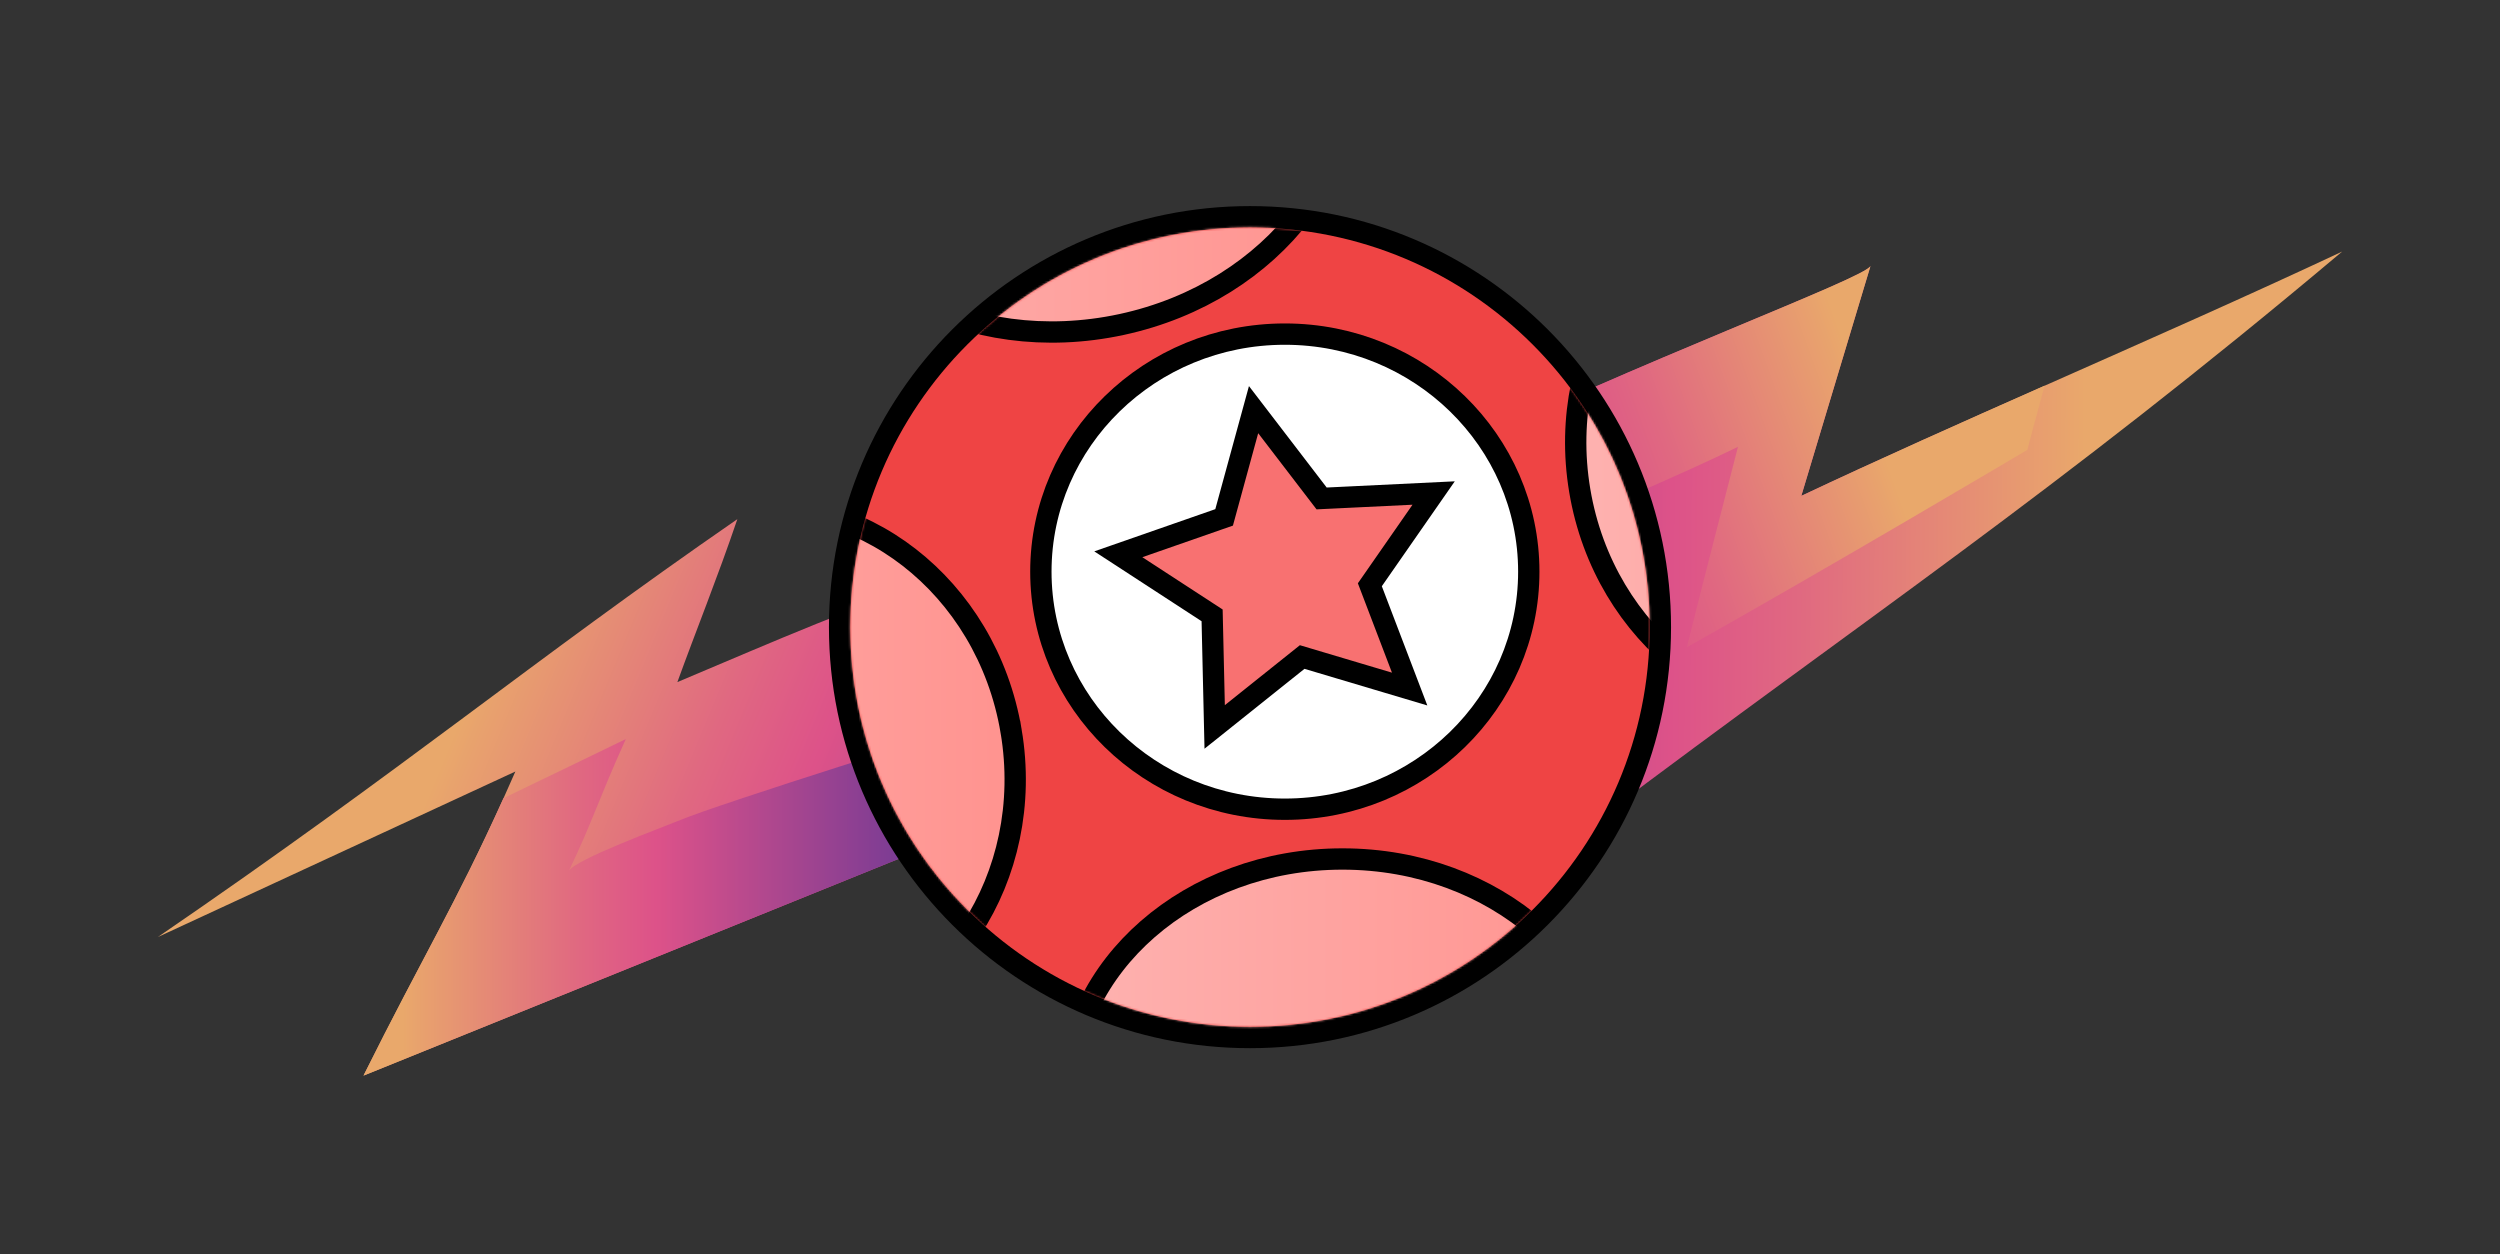 <svg width="1172" height="588" viewBox="0 0 1172 588" fill="none" xmlns="http://www.w3.org/2000/svg">
<rect x="0" y="0" width="1172" height="588" fill="#333333" stroke="none"/>
<path d="M552.967 236.797C542.608 273.467 526.047 309.472 512.496 345.145C509.184 353.848 505.63 362.949 499.006 368.927C494.489 372.98 488.888 375.238 483.468 377.497C469.435 383.21 455.403 388.857 441.371 394.503C351.034 431.106 260.757 467.71 170.42 504.247C198.183 448.511 213.541 424.065 236.065 374.175C237.871 370.19 239.678 366.004 241.605 361.686C185.717 387.528 129.828 413.436 74 439.278C191.017 359.162 248.772 310.336 345.674 243.373C336.459 270.544 326.342 295.521 317.549 319.769C364.102 300.172 401.08 283.697 448.056 268.617C480.878 258.121 519.964 241.447 552.967 236.797Z" fill="url(#paint0_linear_5074_9556)"/>
<path d="M466.403 336.84C458.092 356.105 449.721 375.303 441.349 394.502C351.012 431.105 260.736 467.708 170.398 504.245C198.162 448.51 213.519 424.063 236.043 374.174C237.368 373.51 238.693 372.912 240.018 372.247C257.845 363.678 275.611 355.108 293.377 346.472C280.369 375.303 278.261 383.939 266.758 408.186C269.95 402.805 310.3 387.991 319.154 384.338C337.643 376.698 451.527 340.759 466.403 336.84Z" fill="url(#paint1_linear_5074_9556)"/>
<path d="M749.873 383.607C758.492 353.168 765.424 328.655 774.036 298.217C671.485 351.096 615.512 371.749 513.227 431.63C521.712 391.758 533.305 342.094 547.753 304.435C557.992 277.783 613.314 244.84 675.761 214.401C767.748 169.527 875.225 130.154 876.905 124.654C866.089 160.599 855.267 196.538 844.45 232.484C880.664 215.404 919.466 198.113 958.528 180.821C1006.02 159.742 1053.89 138.664 1098 117.938C963.262 231.328 872.437 291.209 749.873 383.607Z" fill="url(#paint2_linear_5074_9556)"/>
<path d="M958.507 180.809C953.839 197.742 950.413 210.895 950.413 210.895C950.413 210.895 856.089 266.843 790.793 303.433C801.031 262.485 805.566 245.339 814.763 209.467C784.578 224.188 753.418 236.551 723.293 251.338C713.254 256.201 704.895 263.914 694.723 268.491C687.207 271.779 659.871 280.136 657.148 289.569C664.406 264.771 670.561 239.693 675.74 214.396C767.727 169.522 875.204 130.149 876.884 124.648C866.068 160.594 855.246 196.533 844.429 232.479C880.642 215.399 919.445 198.101 958.507 180.809Z" fill="url(#paint3_linear_5074_9556)"/>
<path d="M585.996 101.613C479.744 101.614 393.61 187.748 393.61 294C393.611 400.252 479.744 486.386 585.996 486.386C692.248 486.386 778.383 400.252 778.383 294C778.383 187.748 692.248 101.613 585.996 101.613Z" fill="#EF4444" stroke="black" stroke-width="10"/>
<path d="M602.328 156.629C539.044 156.629 487.961 206.609 487.961 267.995C487.961 329.382 539.044 379.361 602.328 379.361C665.612 379.361 716.695 329.382 716.695 267.995C716.695 206.609 665.612 156.629 602.328 156.629Z" fill="white" stroke="black" stroke-width="10"/>
<mask id="mask0_5074_9556" style="mask-type:luminance" maskUnits="userSpaceOnUse" x="398" y="106" width="376" height="376">
<path d="M714.964 165.039C643.739 93.814 528.259 93.814 457.033 165.039C385.808 236.265 385.808 351.744 457.034 422.969C528.259 494.195 643.738 494.195 714.963 422.969C786.189 351.744 786.189 236.265 714.964 165.039Z" fill="white" stroke="white" stroke-width="10"/>
</mask>
<g mask="url(#mask0_5074_9556)">
<path d="M474.027 342.841C462.56 274.526 402.509 228.398 340.595 238.791C278.681 249.184 236.983 312.391 248.45 380.706C259.917 449.021 319.969 495.149 381.883 484.756C443.797 474.363 485.496 411.156 474.028 342.841H474.027Z" fill="url(#paint4_linear_5074_9556)" stroke="black" stroke-width="10"/>
</g>
<mask id="mask1_5074_9556" style="mask-type:luminance" maskUnits="userSpaceOnUse" x="398" y="106" width="376" height="376">
<path d="M714.964 165.039C643.739 93.814 528.259 93.814 457.033 165.039C385.808 236.265 385.808 351.744 457.034 422.969C528.259 494.195 643.738 494.195 714.963 422.969C786.189 351.744 786.189 236.265 714.964 165.039Z" fill="white" stroke="white" stroke-width="10"/>
</mask>
<g mask="url(#mask1_5074_9556)">
<path d="M966.169 192.142C954.702 123.827 894.65 77.699 832.735 88.092C770.821 98.485 729.124 161.692 740.591 230.007C752.058 298.322 812.11 344.45 874.023 334.057C935.937 323.664 977.636 260.457 966.169 192.142Z" fill="url(#paint5_linear_5074_9556)" stroke="black" stroke-width="10"/>
</g>
<mask id="mask2_5074_9556" style="mask-type:luminance" maskUnits="userSpaceOnUse" x="398" y="106" width="376" height="376">
<path d="M714.964 165.039C643.739 93.814 528.259 93.814 457.033 165.039C385.808 236.265 385.808 351.744 457.034 422.969C528.259 494.195 643.738 494.195 714.963 422.969C786.189 351.744 786.189 236.265 714.964 165.039Z" fill="white" stroke="white" stroke-width="10"/>
</mask>
<g mask="url(#mask2_5074_9556)">
<path d="M631.048 15.482C618.226 -43.931 550.684 -81.105 478.814 -65.596C406.945 -50.086 360.743 11.634 373.564 71.047C386.386 130.46 453.929 167.635 525.799 152.125C597.669 136.615 643.869 74.896 631.048 15.482Z" fill="url(#paint6_linear_5074_9556)" stroke="black" stroke-width="10"/>
</g>
<mask id="mask3_5074_9556" style="mask-type:luminance" maskUnits="userSpaceOnUse" x="398" y="106" width="376" height="376">
<path d="M714.964 165.039C643.739 93.814 528.259 93.814 457.033 165.039C385.808 236.265 385.808 351.744 457.034 422.969C528.259 494.195 643.738 494.195 714.963 422.969C786.189 351.744 786.189 236.265 714.964 165.039Z" fill="white" stroke="white" stroke-width="10"/>
</mask>
<g mask="url(#mask3_5074_9556)">
<path d="M629.343 402.695C557.587 402.695 500.639 453.185 500.639 514.062C500.639 574.938 557.587 625.428 629.343 625.428C701.099 625.428 758.047 574.938 758.047 514.062C758.047 453.185 701.099 402.695 629.343 402.695Z" fill="url(#paint7_linear_5074_9556)" stroke="black" stroke-width="10"/>
</g>
<path d="M617.982 231.59L619.576 233.669L622.193 233.543L672.094 231.127L643.693 271.964L642.185 274.133L643.127 276.602L660.842 323.028L612.967 308.757L610.46 308.01L608.417 309.643L569.44 340.79L568.297 291.112L568.236 288.477L566.026 287.037L524.264 259.847L571.381 243.416L573.864 242.551L574.558 240.014L587.674 192.042L617.982 231.59Z" fill="#F87171" stroke="black" stroke-width="10"/>
<defs>
<linearGradient id="paint0_linear_5074_9556" x1="206.94" y1="292.282" x2="579.811" y2="447.216" gradientUnits="userSpaceOnUse">
<stop offset="0.062" stop-color="#E9A86B"/>
<stop offset="0.096" stop-color="#E8A06E"/>
<stop offset="0.343" stop-color="#E06881"/>
<stop offset="0.463" stop-color="#DD5289"/>
<stop offset="1" stop-color="#553398"/>
</linearGradient>
<linearGradient id="paint1_linear_5074_9556" x1="170.398" y1="420.54" x2="466.402" y2="420.54" gradientUnits="userSpaceOnUse">
<stop offset="0.062" stop-color="#E9A86B"/>
<stop offset="0.096" stop-color="#E8A06E"/>
<stop offset="0.343" stop-color="#E06881"/>
<stop offset="0.463" stop-color="#DD5289"/>
<stop offset="1" stop-color="#553398"/>
</linearGradient>
<linearGradient id="paint2_linear_5074_9556" x1="1006.97" y1="276.266" x2="524.335" y2="273.33" gradientUnits="userSpaceOnUse">
<stop offset="0.062" stop-color="#E9A86B"/>
<stop offset="0.096" stop-color="#E8A06E"/>
<stop offset="0.343" stop-color="#E06881"/>
<stop offset="0.463" stop-color="#DD5289"/>
<stop offset="1" stop-color="#553398"/>
</linearGradient>
<linearGradient id="paint3_linear_5074_9556" x1="896.384" y1="186.63" x2="577.228" y2="301.573" gradientUnits="userSpaceOnUse">
<stop offset="0.062" stop-color="#E9A86B"/>
<stop offset="0.096" stop-color="#E8A06E"/>
<stop offset="0.343" stop-color="#E06881"/>
<stop offset="0.463" stop-color="#DD5289"/>
<stop offset="1" stop-color="#553398"/>
</linearGradient>
<linearGradient id="paint4_linear_5074_9556" x1="480.922" y1="361.774" x2="241.556" y2="361.774" gradientUnits="userSpaceOnUse">
<stop stop-color="#FF928E"/>
<stop offset="1" stop-color="#FEB3B1"/>
</linearGradient>
<linearGradient id="paint5_linear_5074_9556" x1="973.062" y1="211.074" x2="733.697" y2="211.074" gradientUnits="userSpaceOnUse">
<stop stop-color="#FF928E"/>
<stop offset="1" stop-color="#FEB3B1"/>
</linearGradient>
<linearGradient id="paint6_linear_5074_9556" x1="638.195" y1="43.265" x2="366.418" y2="43.265" gradientUnits="userSpaceOnUse">
<stop stop-color="#FF928E"/>
<stop offset="1" stop-color="#FEB3B1"/>
</linearGradient>
<linearGradient id="paint7_linear_5074_9556" x1="763.047" y1="514.062" x2="495.638" y2="514.062" gradientUnits="userSpaceOnUse">
<stop stop-color="#FF928E"/>
<stop offset="1" stop-color="#FEB3B1"/>
</linearGradient>
</defs>
</svg>
